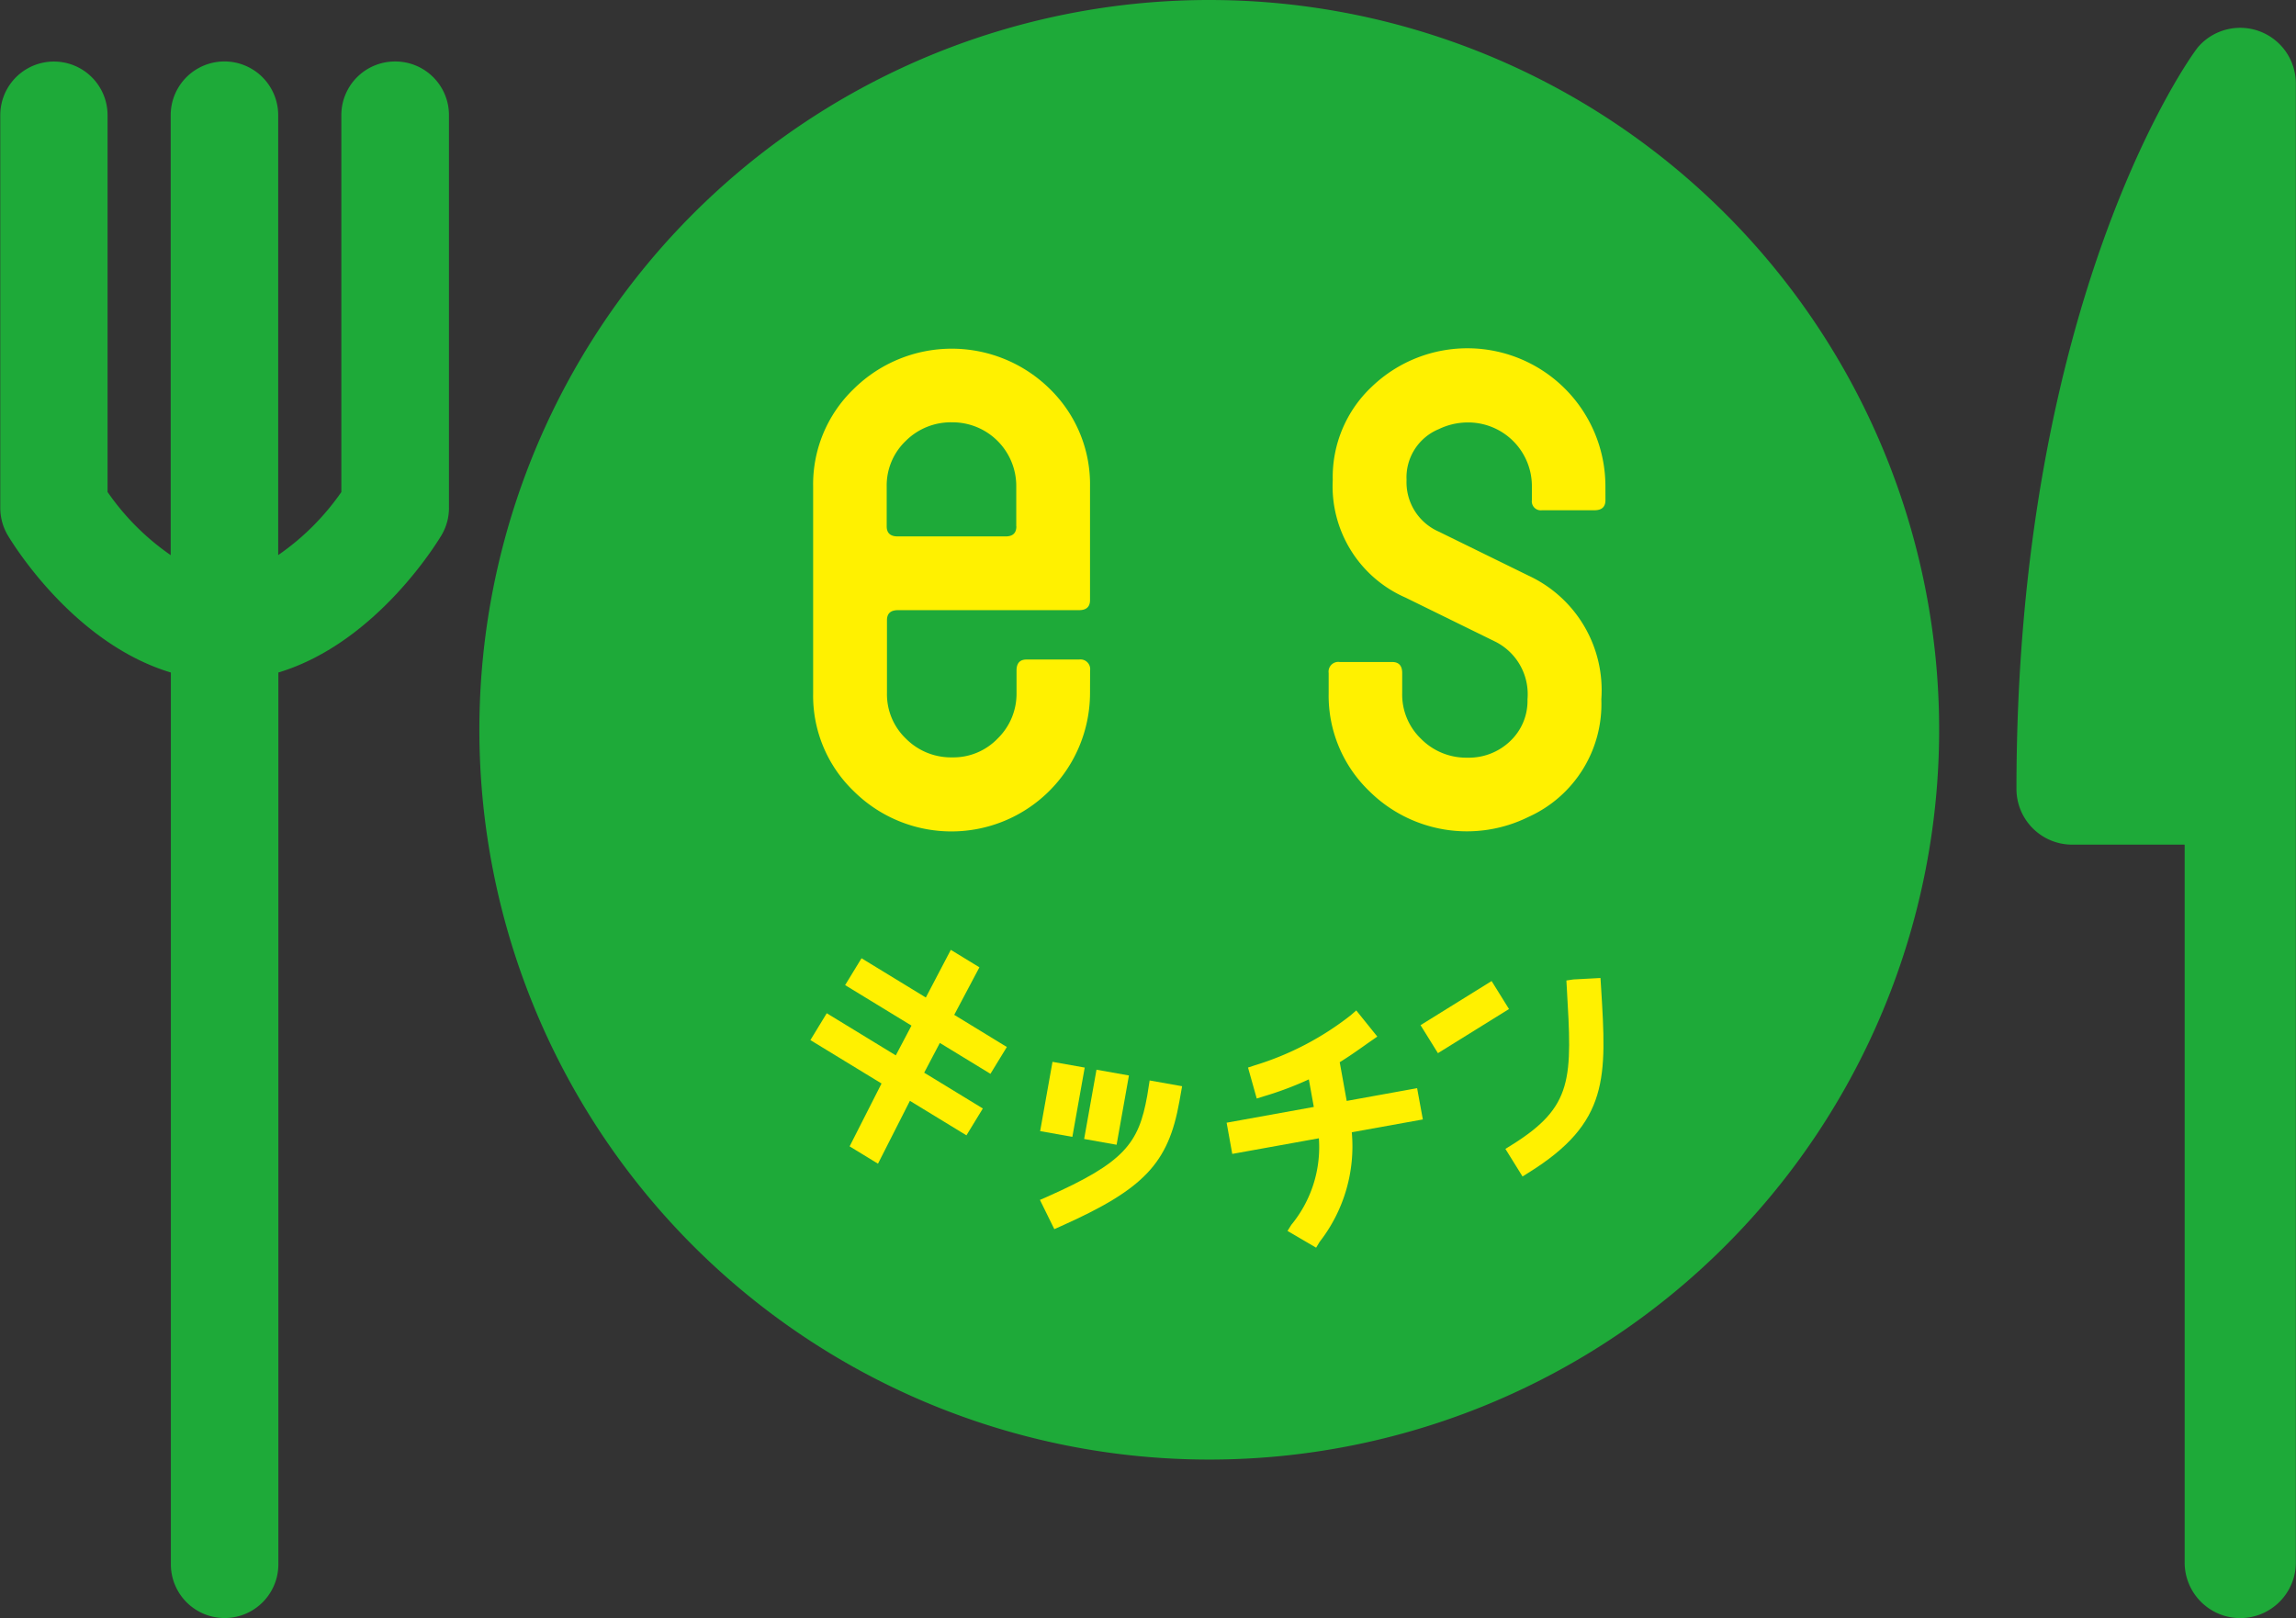 <svg xmlns="http://www.w3.org/2000/svg" viewBox="0 0 68.476 48.265"><rect x="0" y="0" width="68.476" height="48.265" fill="#333333" stroke="none"/><defs><style>.a{fill:#1eaa39;}.b{fill:#fff100;}</style></defs><path class="a" d="M57.833,21.767A21.768,21.768,0,1,1,36.066,0,21.767,21.767,0,0,1,57.833,21.767Z"/><polygon class="b" points="29.21 28.853 28.357 28.332 27.612 29.754 25.694 28.583 25.205 29.384 27.184 30.592 26.716 31.48 24.657 30.223 24.169 31.024 26.291 32.319 25.339 34.194 26.185 34.711 27.137 32.836 28.823 33.865 29.312 33.064 27.563 31.996 28.03 31.109 29.539 32.03 30.028 31.23 28.459 30.271 29.21 28.853"/><rect class="b" x="30.636" y="32.304" width="2.099" height="0.976" transform="translate(-6.158 58.23) rotate(-79.892)"/><path class="b" d="M34.215,32.683c-.254,1.423-.677,1.992-3,3.021l-.2.087.429.872.182-.081c2.489-1.11,3.219-1.877,3.548-3.727l.081-.455-.968-.172Z"/><rect class="b" x="31.952" y="32.534" width="2.099" height="0.983" transform="translate(-5.298 59.727) rotate(-79.903)"/><path class="b" d="M42.264,32.458l-2.1.38-.208-1.154c.281-.174.491-.324.7-.47.079-.056.157-.112.239-.168l.182-.127-.628-.78-.162.142a8.783,8.783,0,0,1-2.878,1.5l-.188.062.26.924.2-.063a10.007,10.007,0,0,0,1.354-.508l.148.822-2.6.47.168.931,2.583-.466a3.644,3.644,0,0,1-.823,2.583l-.112.18.853.5.106-.175a4.637,4.637,0,0,0,.958-3.268l2.119-.382Z"/><rect class="b" x="42.438" y="29.846" width="2.495" height="0.983" transform="translate(-9.431 27.612) rotate(-31.84)"/><path class="b" d="M47.751,29.459l-.018-.287-.81.043-.207.031.012.208c.159,2.726.207,3.549-1.655,4.706l-.176.109.511.823.175-.11C48,33.482,47.916,32.137,47.751,29.459Z"/><path class="a" d="M66.816,48.265a1.66,1.66,0,0,1-1.661-1.66V25.194H61.8a1.662,1.662,0,0,1-1.661-1.661c0-14.585,5.164-21.846,5.432-22.147a1.66,1.66,0,0,1,2.9,1.1V46.605A1.659,1.659,0,0,1,66.816,48.265Z"/><path class="a" d="M11.78,1.834a1.6,1.6,0,0,0-1.6,1.6V14.677a7.414,7.414,0,0,1-1.883,1.88V3.436a1.6,1.6,0,0,0-3.206,0V16.559a7.413,7.413,0,0,1-1.883-1.884V3.436a1.6,1.6,0,0,0-3.2,0V15.148a1.609,1.609,0,0,0,.22.812c.089.151,1.919,3.214,4.868,4.1v26.6a1.6,1.6,0,0,0,3.206,0v-26.6c2.949-.889,4.779-3.953,4.868-4.1a1.6,1.6,0,0,0,.22-.811V3.436A1.6,1.6,0,0,0,11.78,1.834Z"/><path class="b" d="M32.509,20.678A4.134,4.134,0,0,1,25.463,23.6a3.949,3.949,0,0,1-1.212-2.918V14.516A3.947,3.947,0,0,1,25.463,11.6a4.162,4.162,0,0,1,5.846,0,3.97,3.97,0,0,1,1.2,2.917V17.9c0,.2-.11.3-.328.3h-5.4c-.219,0-.328.1-.328.3v2.171a1.832,1.832,0,0,0,.568,1.364,1.893,1.893,0,0,0,1.376.556,1.833,1.833,0,0,0,1.364-.569,1.865,1.865,0,0,0,.556-1.351V20q0-.329.3-.328h1.566a.29.29,0,0,1,.328.328Zm-2.2-4.975V14.516a1.9,1.9,0,0,0-1.92-1.919,1.9,1.9,0,0,0-1.376.555,1.835,1.835,0,0,0-.568,1.364V15.7q0,.3.328.3h3.207Q30.312,16.006,30.312,15.7Z"/><path class="b" d="M47.881,14.92c0,.2-.11.3-.328.3H45.987a.267.267,0,0,1-.3-.3v-.4a1.9,1.9,0,0,0-1.92-1.919,1.991,1.991,0,0,0-.858.2,1.557,1.557,0,0,0-.96,1.515,1.608,1.608,0,0,0,.96,1.541l2.677,1.313a3.766,3.766,0,0,1,2.172,3.687,3.69,3.69,0,0,1-2.172,3.51,4.135,4.135,0,0,1-4.748-.769,3.949,3.949,0,0,1-1.212-2.918v-.606a.29.29,0,0,1,.328-.328h1.565c.2,0,.3.11.3.328v.606a1.832,1.832,0,0,0,.568,1.364,1.893,1.893,0,0,0,1.376.556,1.781,1.781,0,0,0,1.276-.493,1.65,1.65,0,0,0,.517-1.25,1.752,1.752,0,0,0-.959-1.717l-2.677-1.314a3.625,3.625,0,0,1-2.172-3.51,3.7,3.7,0,0,1,1.174-2.79,4.117,4.117,0,0,1,6.958,2.992Z"/></svg>